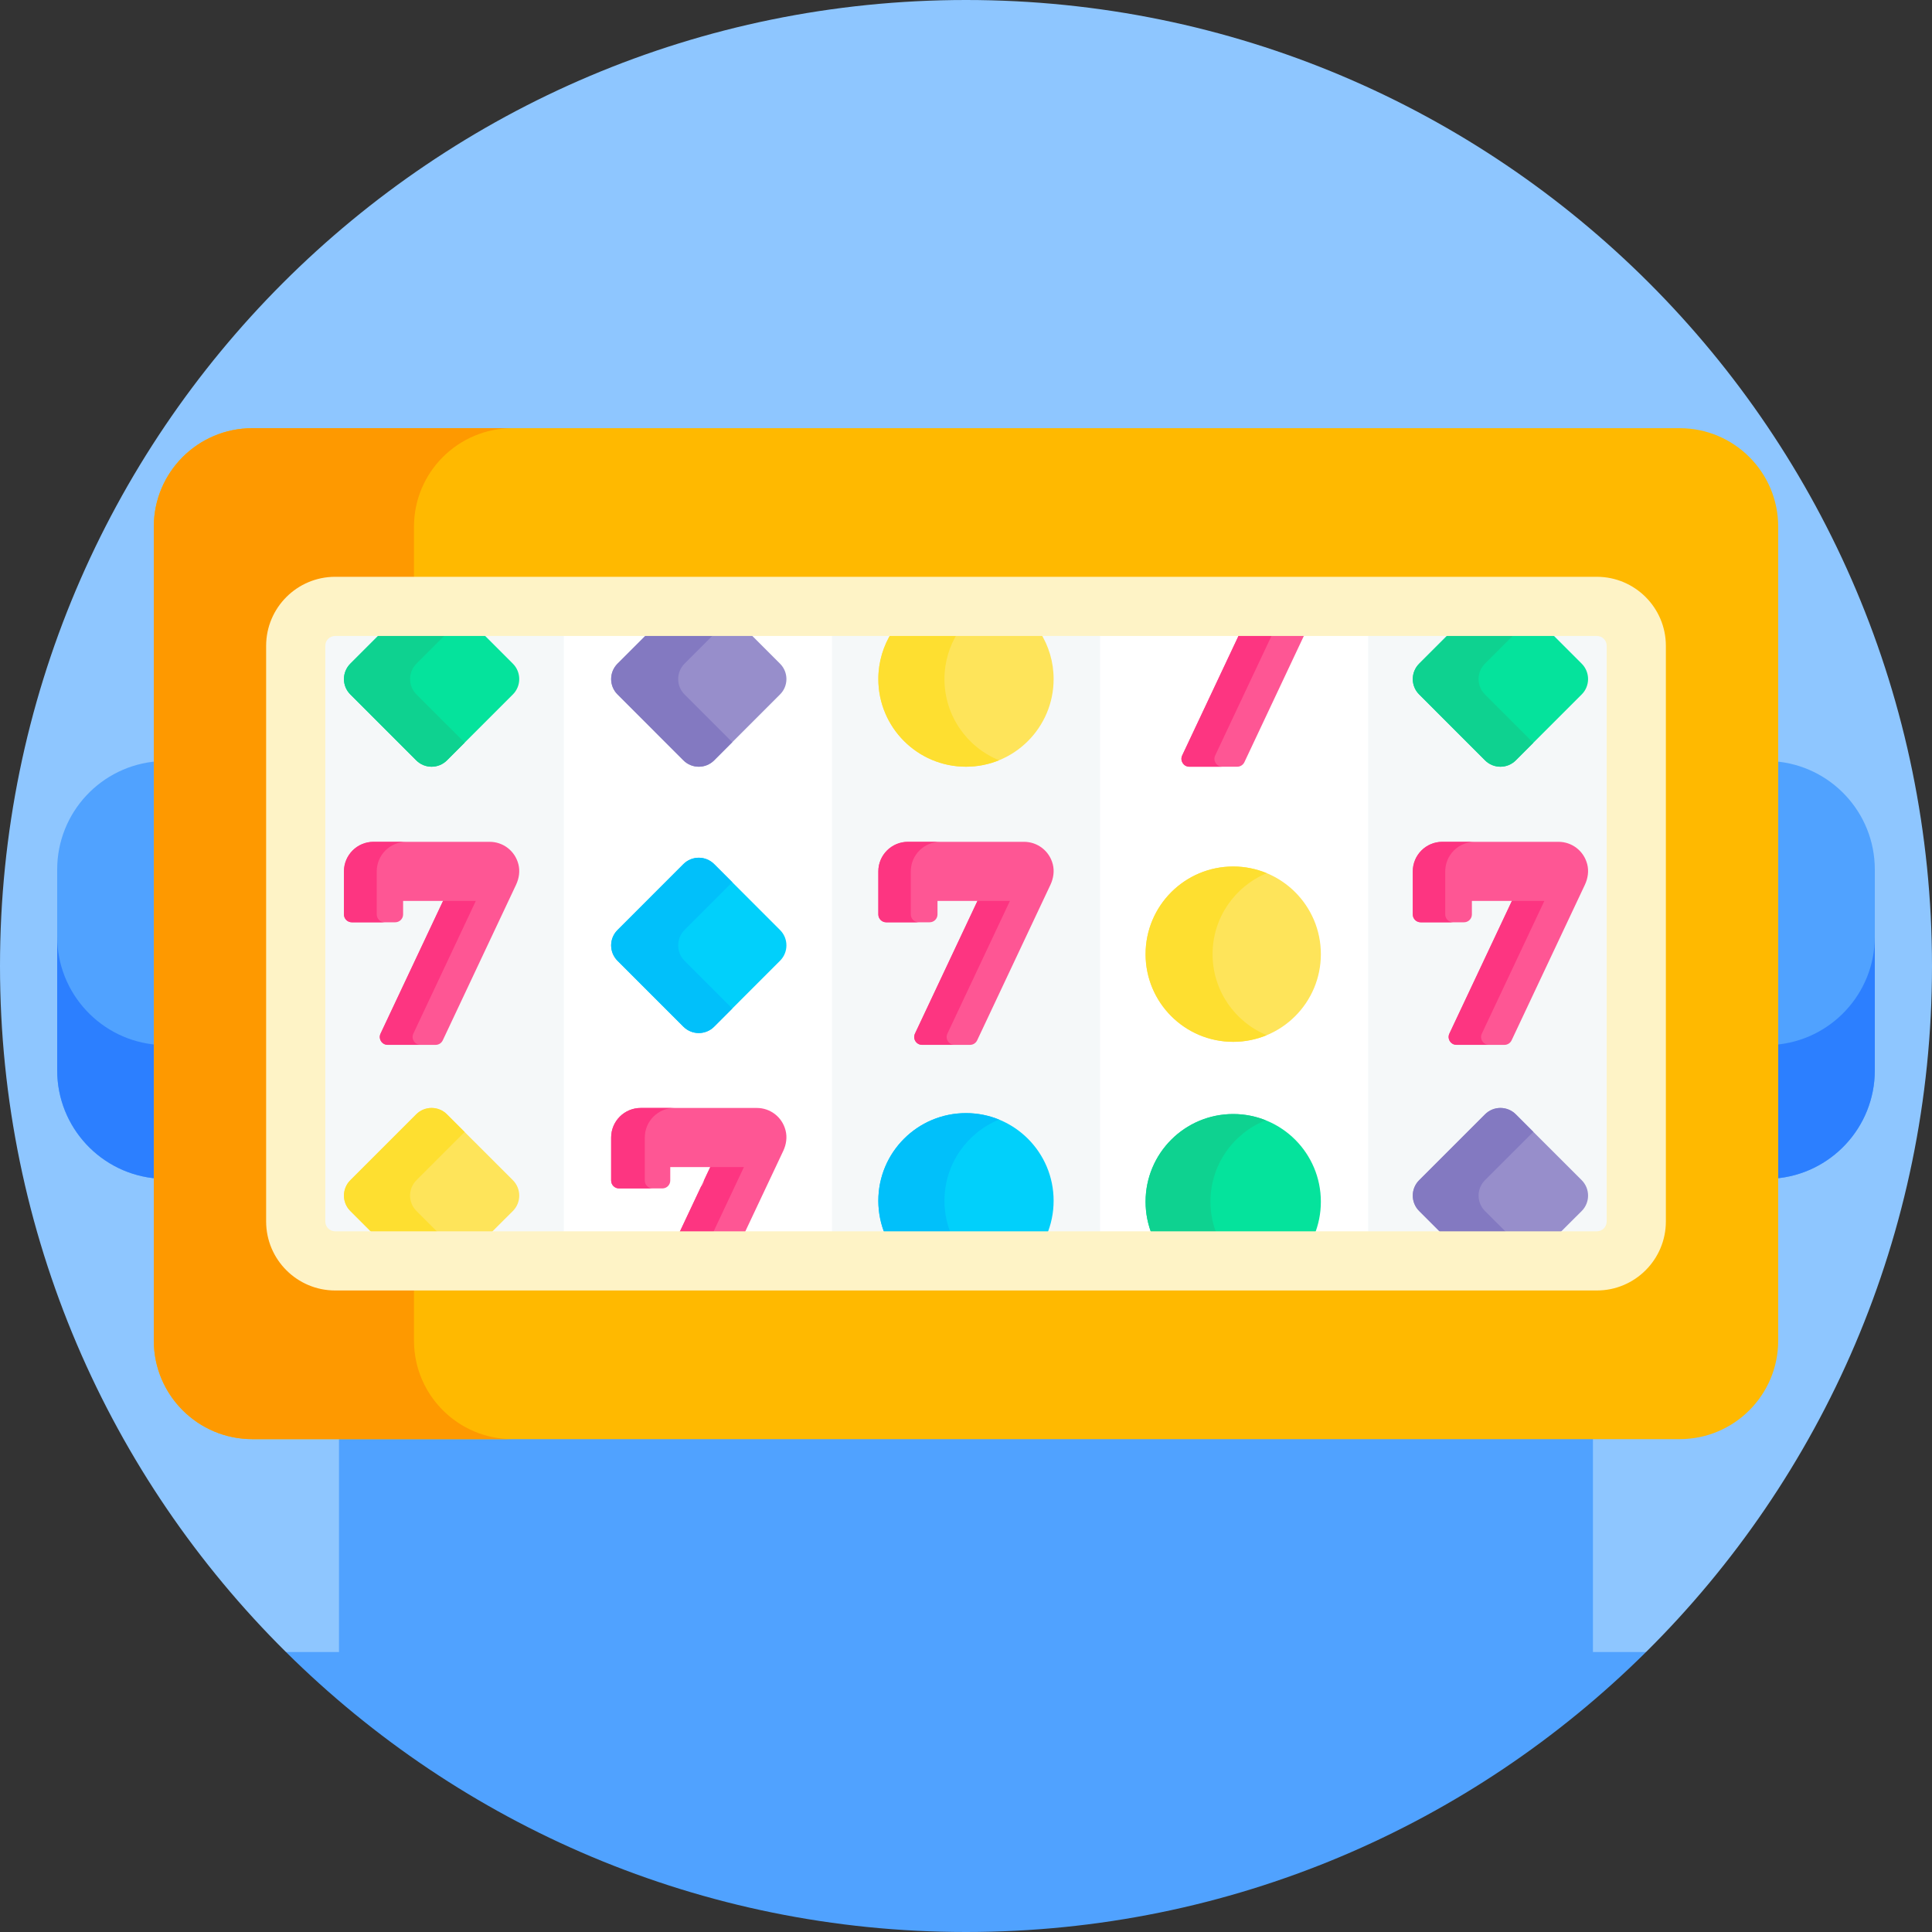 <svg width="40" height="40" viewBox="0 0 40 40" fill="none" xmlns="http://www.w3.org/2000/svg">
<rect x="0" y="0" width="40" height="40" fill="#333333" stroke="none"/>
<g clip-path="url(#clip0_13239_2106)">
<path d="M20 0C8.954 0 0 8.954 0 20C0 25.555 2.265 30.58 5.921 34.204L6.273 34.286H33.727L34.079 34.204C37.735 30.58 40 25.555 40 20C40 8.954 31.046 0 20 0Z" fill="#8EC6FF"/>
<path d="M36.735 15.762V24.401C37.899 24.316 38.816 23.345 38.816 22.16V18.003C38.816 16.818 37.899 15.847 36.735 15.762Z" fill="#50A2FF"/>
<path d="M36.735 21.632V24.401C37.899 24.316 38.816 23.345 38.816 22.159V19.391C38.816 20.576 37.899 21.547 36.735 21.632Z" fill="#2C7FFF"/>
<path d="M3.265 15.762C2.101 15.847 1.184 16.818 1.184 18.003V22.16C1.184 23.345 2.101 24.316 3.265 24.401V15.762Z" fill="#50A2FF"/>
<path d="M1.184 19.391V22.159C1.184 23.345 2.101 24.316 3.265 24.401V21.632C2.101 21.547 1.184 20.576 1.184 19.391Z" fill="#2C7FFF"/>
<path d="M7.021 29.714H32.98V34.286H7.021V29.714Z" fill="#50A2FF"/>
<path d="M7.021 29.714H12.245V34.286H7.021V29.714Z" fill="#50A2FF"/>
<path d="M34.775 29.796H5.224C4.097 29.796 3.184 28.882 3.184 27.755V10.906C3.184 9.778 4.097 8.865 5.224 8.865H34.775C35.903 8.865 36.816 9.778 36.816 10.906V27.755C36.816 28.882 35.903 29.796 34.775 29.796Z" fill="#FFB900"/>
<path d="M8.571 27.755V10.906C8.571 9.778 9.485 8.865 10.612 8.865H5.224C4.097 8.865 3.184 9.778 3.184 10.906V27.755C3.184 28.882 4.097 29.796 5.224 29.796H10.612C9.485 29.796 8.571 28.882 8.571 27.755Z" fill="#FE9900"/>
<path d="M6.939 25.575H33.061C33.218 25.575 33.347 25.447 33.347 25.289V13.371C33.347 13.213 33.218 13.085 33.061 13.085H6.939C6.781 13.085 6.653 13.213 6.653 13.371V25.289C6.653 25.447 6.781 25.575 6.939 25.575Z" fill="white"/>
<path d="M16.264 23.403C16.192 23.121 15.943 22.939 15.67 22.939H13.265C12.927 22.939 12.653 23.213 12.653 23.551V24.442C12.653 24.532 12.726 24.605 12.816 24.605H13.714C13.804 24.605 13.877 24.532 13.877 24.442V24.163H14.705L14.04 25.575H15.393L16.217 23.827C16.279 23.695 16.301 23.544 16.264 23.403Z" fill="#FE5694"/>
<path d="M13.35 24.442V23.551C13.35 23.213 13.624 22.939 13.962 22.939H13.265C12.927 22.939 12.653 23.213 12.653 23.551V24.442C12.653 24.532 12.726 24.605 12.816 24.605H13.513C13.423 24.605 13.35 24.532 13.35 24.442Z" fill="#FD3581"/>
<path d="M14.705 24.163L14.575 24.439V24.442C14.575 24.493 14.551 24.538 14.514 24.568L14.04 25.575H14.737L15.402 24.163H14.705Z" fill="#FD3581"/>
<path d="M12.785 14.377L14.149 15.742C14.325 15.918 14.61 15.918 14.786 15.742L16.15 14.377C16.326 14.202 16.326 13.917 16.15 13.741L15.494 13.085H13.441L12.785 13.741C12.609 13.917 12.609 14.202 12.785 14.377Z" fill="#978ECB"/>
<path d="M14.172 14.377C13.997 14.202 13.997 13.917 14.172 13.741L14.828 13.085H13.441L12.785 13.741C12.609 13.917 12.609 14.202 12.785 14.377L14.149 15.742C14.325 15.918 14.61 15.918 14.786 15.742L15.161 15.366L14.172 14.377Z" fill="#8379C1"/>
<path d="M16.15 19.891L14.786 21.256C14.61 21.432 14.325 21.432 14.149 21.256L12.785 19.891C12.609 19.715 12.609 19.43 12.785 19.255L14.149 17.89C14.325 17.714 14.61 17.714 14.786 17.89L16.15 19.255C16.326 19.43 16.326 19.715 16.15 19.891Z" fill="#01D0FB"/>
<path d="M14.172 19.892C13.997 19.716 13.997 19.431 14.172 19.255L15.161 18.266L14.786 17.891C14.61 17.715 14.325 17.715 14.149 17.891L12.785 19.255C12.609 19.431 12.609 19.716 12.785 19.892L14.149 21.256C14.325 21.432 14.61 21.432 14.786 21.256L15.161 20.881L14.172 19.892Z" fill="#01C0FA"/>
<path d="M25.532 23.065C24.53 23.065 23.718 23.877 23.718 24.88C23.718 25.126 23.767 25.361 23.856 25.576H27.209C27.298 25.361 27.347 25.126 27.347 24.88C27.347 23.877 26.535 23.065 25.532 23.065Z" fill="#05E39C"/>
<path d="M26.204 23.194C25.996 23.111 25.77 23.065 25.532 23.065C24.53 23.065 23.718 23.877 23.718 24.88C23.718 25.126 23.767 25.361 23.856 25.576H25.2C25.111 25.361 25.061 25.126 25.061 24.88C25.061 24.115 25.535 23.461 26.204 23.194Z" fill="#0ED290"/>
<path d="M24.623 15.874H25.616C25.679 15.874 25.737 15.837 25.764 15.78L27.033 13.085H25.68L24.476 15.641C24.425 15.749 24.504 15.874 24.623 15.874Z" fill="#FE5694"/>
<path d="M25.159 15.641L26.363 13.085H25.68L24.476 15.641C24.425 15.749 24.504 15.874 24.623 15.874H25.306C25.187 15.874 25.108 15.749 25.159 15.641Z" fill="#FD3581"/>
<path d="M17.225 13.085H22.776V25.575H17.225V13.085Z" fill="#F5F8F9"/>
<path d="M20 23.046C18.997 23.046 18.185 23.858 18.185 24.86C18.185 25.114 18.237 25.356 18.331 25.575H21.668C21.762 25.356 21.814 25.114 21.814 24.86C21.814 23.858 21.002 23.046 20 23.046Z" fill="#01D0FB"/>
<path d="M20.684 23.18C20.473 23.094 20.242 23.046 20 23.046C18.997 23.046 18.185 23.858 18.185 24.86C18.185 25.114 18.237 25.356 18.331 25.575H19.701C19.606 25.356 19.554 25.114 19.554 24.86C19.554 24.101 20.021 23.45 20.684 23.18Z" fill="#01C0FA"/>
<path d="M20 15.874C21.002 15.874 21.814 15.061 21.814 14.059C21.814 13.701 21.71 13.367 21.53 13.085H18.469C18.29 13.366 18.185 13.7 18.185 14.059C18.185 15.061 18.997 15.874 20 15.874Z" fill="#FEE45A"/>
<path d="M19.554 14.059C19.554 13.701 19.659 13.367 19.838 13.085H18.469C18.29 13.366 18.185 13.7 18.185 14.059C18.185 15.061 18.997 15.874 20 15.874C20.242 15.874 20.473 15.826 20.684 15.74C20.021 15.47 19.554 14.819 19.554 14.059Z" fill="#FEDF30"/>
<path d="M6.939 13.085C6.781 13.085 6.653 13.213 6.653 13.371V25.289C6.653 25.447 6.781 25.575 6.939 25.575H11.673V13.085H6.939Z" fill="#F5F8F9"/>
<path d="M33.061 25.575C33.219 25.575 33.347 25.447 33.347 25.289V13.371C33.347 13.213 33.219 13.085 33.061 13.085H28.327V25.575H33.061Z" fill="#F5F8F9"/>
<path d="M29.382 14.377L30.746 15.742C30.922 15.918 31.207 15.918 31.383 15.742L32.748 14.377C32.923 14.202 32.923 13.917 32.748 13.741L32.092 13.085H30.038L29.382 13.741C29.206 13.917 29.206 14.202 29.382 14.377Z" fill="#05E39C"/>
<path d="M30.744 14.377C30.568 14.202 30.568 13.917 30.744 13.741L31.4 13.085H30.038L29.382 13.741C29.206 13.917 29.206 14.202 29.382 14.377L30.746 15.742C30.922 15.918 31.207 15.918 31.383 15.742L31.746 15.379L30.744 14.377Z" fill="#0ED290"/>
<path d="M7.253 14.377L8.618 15.742C8.793 15.918 9.078 15.918 9.254 15.742L10.619 14.377C10.794 14.202 10.794 13.917 10.619 13.741L9.963 13.085H7.909L7.253 13.741C7.077 13.917 7.077 14.202 7.253 14.377Z" fill="#05E39C"/>
<path d="M8.622 14.377C8.446 14.202 8.446 13.917 8.622 13.741L9.278 13.085H7.909L7.253 13.741C7.077 13.917 7.077 14.202 7.253 14.377L8.617 15.742C8.793 15.918 9.078 15.918 9.254 15.742L9.62 15.376L8.622 14.377Z" fill="#0ED290"/>
<path d="M32.748 24.435L31.383 23.071C31.207 22.895 30.922 22.895 30.746 23.071L29.382 24.435C29.206 24.611 29.206 24.896 29.382 25.072L29.885 25.575H32.244L32.748 25.072C32.923 24.896 32.923 24.611 32.748 24.435Z" fill="#978ECB"/>
<path d="M30.744 24.435L31.746 23.434L31.383 23.071C31.207 22.895 30.922 22.895 30.746 23.071L29.382 24.435C29.206 24.611 29.206 24.896 29.382 25.072L29.885 25.575H31.248L30.744 25.072C30.569 24.896 30.569 24.611 30.744 24.435Z" fill="#8379C1"/>
<path d="M10.619 24.435L9.254 23.071C9.078 22.895 8.793 22.895 8.617 23.071L7.253 24.435C7.077 24.611 7.077 24.896 7.253 25.072L7.756 25.575H10.115L10.619 25.072C10.794 24.896 10.794 24.611 10.619 24.435Z" fill="#FEE45A"/>
<path d="M8.622 24.435L9.62 23.437L9.254 23.071C9.078 22.895 8.793 22.895 8.617 23.071L7.253 24.435C7.077 24.611 7.077 24.896 7.253 25.072L7.756 25.575H9.125L8.622 25.072C8.446 24.896 8.446 24.611 8.622 24.435Z" fill="#FEDF30"/>
<path d="M33.061 26.718H6.939C6.151 26.718 5.51 26.077 5.51 25.289V13.371C5.51 12.583 6.151 11.942 6.939 11.942H33.061C33.849 11.942 34.49 12.583 34.49 13.371V25.289C34.49 26.077 33.849 26.718 33.061 26.718ZM6.939 13.167C6.826 13.167 6.735 13.258 6.735 13.371V25.289C6.735 25.402 6.826 25.493 6.939 25.493H33.061C33.174 25.493 33.265 25.402 33.265 25.289V13.371C33.265 13.258 33.174 13.167 33.061 13.167H6.939Z" fill="#FEF3C6"/>
<path d="M5.921 34.204C9.536 37.787 14.509 40 20 40C25.491 40 30.465 37.787 34.079 34.204H5.921Z" fill="#50A2FF"/>
<path d="M8.346 18.653H9.173L7.879 21.4C7.828 21.508 7.907 21.633 8.027 21.633H9.019C9.083 21.633 9.14 21.596 9.167 21.539L10.685 18.317C10.747 18.184 10.769 18.034 10.733 17.893C10.66 17.611 10.412 17.429 10.138 17.429H7.733C7.395 17.429 7.121 17.703 7.121 18.041V18.932C7.121 19.022 7.194 19.095 7.284 19.095H8.182C8.273 19.095 8.346 19.022 8.346 18.932V18.653Z" fill="#FE5694"/>
<path d="M7.8 18.932V18.041C7.8 17.703 8.074 17.429 8.412 17.429H7.733C7.395 17.429 7.121 17.703 7.121 18.041V18.932C7.121 19.022 7.194 19.095 7.284 19.095H7.963C7.873 19.095 7.8 19.022 7.8 18.932Z" fill="#FD3581"/>
<path d="M8.558 21.4L9.851 18.653H9.173L7.879 21.4C7.828 21.508 7.907 21.632 8.027 21.632H8.705C8.586 21.632 8.507 21.508 8.558 21.4Z" fill="#FD3581"/>
<path d="M19.41 18.653H20.237L18.943 21.4C18.892 21.508 18.971 21.633 19.091 21.633H20.083C20.147 21.633 20.204 21.596 20.231 21.539L21.749 18.317C21.811 18.184 21.833 18.034 21.797 17.893C21.724 17.611 21.475 17.429 21.202 17.429H18.797C18.459 17.429 18.185 17.703 18.185 18.041V18.932C18.185 19.022 18.258 19.095 18.348 19.095H19.246C19.337 19.095 19.41 19.022 19.41 18.932V18.653Z" fill="#FE5694"/>
<path d="M18.857 18.932V18.041C18.857 17.703 19.131 17.429 19.469 17.429H18.797C18.459 17.429 18.185 17.703 18.185 18.041V18.932C18.185 19.022 18.258 19.095 18.348 19.095H19.02C18.93 19.095 18.857 19.022 18.857 18.932Z" fill="#FD3581"/>
<path d="M19.615 21.4L20.909 18.653H20.237L18.944 21.4C18.892 21.508 18.971 21.632 19.091 21.632H19.763C19.643 21.632 19.564 21.508 19.615 21.4Z" fill="#FD3581"/>
<path d="M30.475 18.653H31.302L30.008 21.4C29.957 21.508 30.036 21.633 30.156 21.633H31.148C31.212 21.633 31.269 21.596 31.296 21.539L32.814 18.317C32.876 18.184 32.898 18.034 32.862 17.893C32.789 17.611 32.541 17.429 32.267 17.429H29.862C29.524 17.429 29.25 17.703 29.25 18.041V18.932C29.25 19.022 29.323 19.095 29.413 19.095H30.311C30.401 19.095 30.474 19.022 30.474 18.932V18.653H30.475Z" fill="#FE5694"/>
<path d="M30.68 21.4L31.974 18.653H31.302L30.008 21.4C29.957 21.508 30.036 21.632 30.156 21.632H30.828C30.708 21.632 30.629 21.508 30.68 21.4Z" fill="#FD3581"/>
<path d="M29.922 18.932V18.041C29.922 17.703 30.196 17.429 30.534 17.429H29.862C29.524 17.429 29.25 17.703 29.25 18.041V18.932C29.25 19.022 29.323 19.095 29.413 19.095H30.085C29.995 19.095 29.922 19.022 29.922 18.932Z" fill="#FD3581"/>
<path d="M25.532 21.57C26.535 21.57 27.347 20.757 27.347 19.755C27.347 18.753 26.535 17.94 25.532 17.94C24.53 17.94 23.718 18.753 23.718 19.755C23.718 20.757 24.53 21.57 25.532 21.57Z" fill="#FEE45A"/>
<path d="M25.105 19.755C25.105 18.999 25.569 18.351 26.226 18.078C26.012 17.99 25.778 17.94 25.532 17.94C24.53 17.94 23.718 18.753 23.718 19.755C23.718 20.757 24.53 21.57 25.532 21.57C25.778 21.57 26.012 21.52 26.226 21.432C25.569 21.16 25.105 20.512 25.105 19.755Z" fill="#FEDF30"/>
</g>
<defs>
<clipPath id="clip0_13239_2106">
<rect width="40" height="40" fill="white"/>
</clipPath>
</defs>
</svg>
